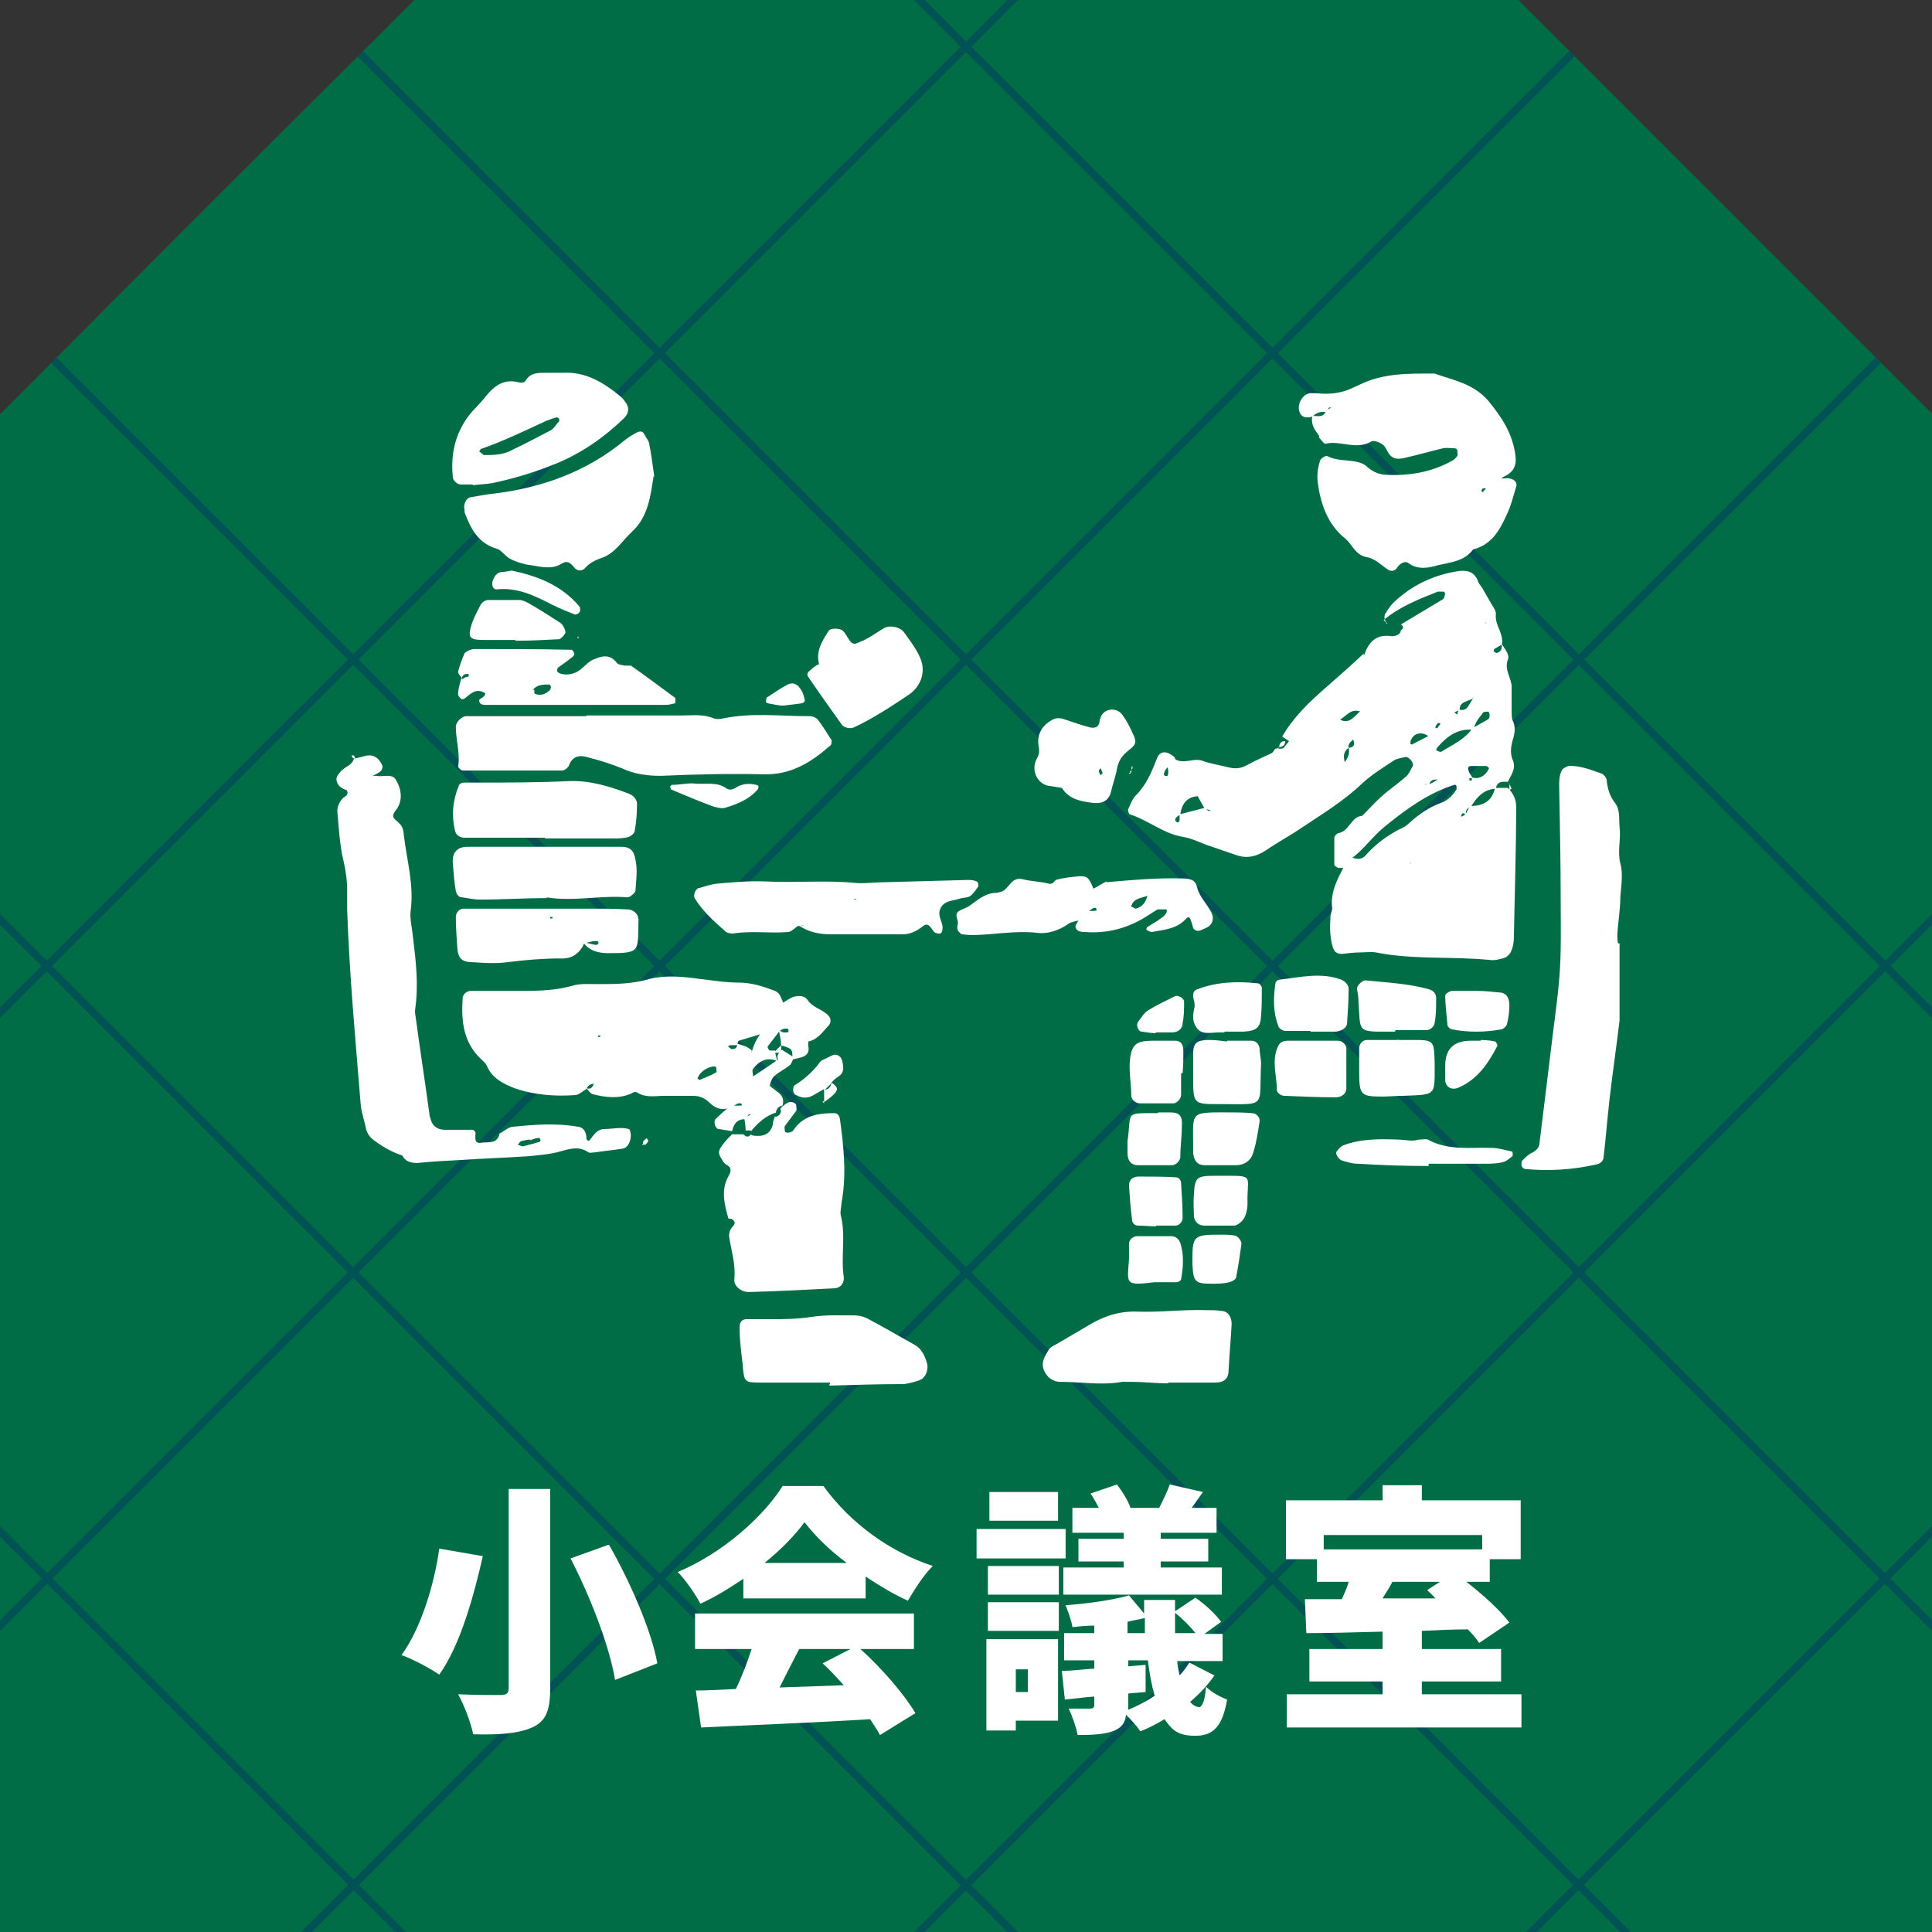 <?xml version="1.0" encoding="UTF-8"?>
<svg id="_レイヤー_1" data-name=" レイヤー 1" xmlns="http://www.w3.org/2000/svg" width="256" height="256" xmlns:xlink="http://www.w3.org/1999/xlink" version="1.1" viewBox="0 0 256 256">
  <rect x="0" y="0" width="256" height="256" fill="#333333" stroke="none"/>
  <defs>
    <style>
      .cls-1 {
        stroke: #005255;
      }

      .cls-1, .cls-2, .cls-3, .cls-4 {
        fill: none;
      }

      .cls-1, .cls-3, .cls-4 {
        stroke-miterlimit: 10;
      }

      .cls-5 {
        clip-path: url(#clippath);
      }

      .cls-2, .cls-6, .cls-7 {
        stroke-width: 0px;
      }

      .cls-6 {
        fill: #006d46;
      }

      .cls-8 {
        clip-path: url(#clippath-1);
      }

      .cls-9 {
        clip-path: url(#clippath-4);
      }

      .cls-10 {
        clip-path: url(#clippath-3);
      }

      .cls-11 {
        clip-path: url(#clippath-2);
      }

      .cls-12 {
        clip-path: url(#clippath-5);
      }

      .cls-3 {
        stroke: #af8e81;
      }

      .cls-7 {
        fill: #fff;
      }

      .cls-4 {
        stroke: #006468;
      }
    </style>
    <clipPath id="clippath">
      <path class="cls-2" d="M-55.5-59.7h-256v-201.1c21.4-21.4,33.4-33.4,54.9-54.9H-110.3c21.4,21.4,33.4,33.4,54.9,54.9V-59.7Z"/>
    </clipPath>
    <clipPath id="clippath-1">
      <path class="cls-2" d="M544.2-59.7h-256v-201.1c21.4-21.4,33.4-33.4,54.9-54.9h146.3c21.4,21.4,33.4,33.4,54.9,54.9V-59.7Z"/>
    </clipPath>
    <clipPath id="clippath-2">
      <path class="cls-2" d="M256-59.7H0v-201.1c21.4-21.4,33.4-33.4,54.9-54.9h146.3c21.4,21.4,33.4,33.4,54.9,54.9V-59.7Z"/>
    </clipPath>
    <clipPath id="clippath-3">
      <path class="cls-2" d="M-55.5,256h-256V54.9c21.4-21.4,33.4-33.4,54.9-54.9H-110.3c21.4,21.4,33.4,33.4,54.9,54.9v201.1Z"/>
    </clipPath>
    <clipPath id="clippath-4">
      <path class="cls-2" d="M544.2,256h-256V54.9c21.4-21.4,33.4-33.4,54.9-54.9h146.3c21.4,21.4,33.4,33.4,54.9,54.9v201.1Z"/>
    </clipPath>
    <clipPath id="clippath-5">
      <path class="cls-2" d="M256,256H0V54.9C21.4,33.4,33.4,21.4,54.9,0h146.3c21.4,21.4,33.4,33.4,54.9,54.9v201.1Z"/>
    </clipPath>
  </defs>
  <g class="cls-5">
    <g>
      <line class="cls-1" x1="5.7" y1="-255.1" x2="-250.9" y2="1.5"/>
      <line class="cls-1" x1="46.3" y1="-214.6" x2="-210.3" y2="42.1"/>
    </g>
  </g>
  <g class="cls-8">
    <g>
      <line class="cls-1" x1="227" y1="-255.1" x2="483.6" y2="1.5"/>
      <line class="cls-1" x1="186.4" y1="-214.6" x2="443" y2="42.1"/>
    </g>
  </g>
  <g class="cls-11">
    <g>
      <line class="cls-3" x1="-58.6" y1="-251.1" x2="195.6" y2="3.1"/>
      <line class="cls-3" x1="-86.3" y1="-223.4" x2="167.9" y2="30.8"/>
      <line class="cls-3" x1="-100.2" y1="-209.6" x2="154.1" y2="44.6"/>
      <line class="cls-3" x1="-114" y1="-195.7" x2="140.2" y2="58.5"/>
      <line class="cls-3" x1="-72.4" y1="-237.3" x2="181.8" y2="16.9"/>
    </g>
  </g>
  <g class="cls-10">
    <g>
      <line class="cls-4" x1="-245.3" y1="-60.2" x2="8.9" y2="194.1"/>
      <line class="cls-4" x1="-231.5" y1="-74" x2="22.7" y2="180.2"/>
      <line class="cls-4" x1="-217.6" y1="-87.9" x2="36.6" y2="166.3"/>
    </g>
  </g>
  <g class="cls-9">
    <g>
      <line class="cls-3" x1="229.6" y1="64.6" x2="483.8" y2="318.8"/>
      <line class="cls-3" x1="201.9" y1="92.3" x2="456.1" y2="346.5"/>
      <line class="cls-3" x1="188" y1="106.1" x2="442.2" y2="360.3"/>
      <line class="cls-3" x1="174.1" y1="120" x2="428.3" y2="374.2"/>
      <line class="cls-3" x1="243.4" y1="50.7" x2="497.6" y2="304.9"/>
      <line class="cls-3" x1="215.7" y1="78.4" x2="469.9" y2="332.6"/>
    </g>
  </g>
  <g>
    <path class="cls-6" d="M256,256H0V54.9C21.4,33.4,33.4,21.4,54.9,0h146.3c21.4,21.4,33.4,33.4,54.9,54.9v201.1Z"/>
    <g class="cls-12">
      <g>
        <g>
          <line class="cls-1" x1="195.4" y1="-61.2" x2="-61.2" y2="195.4"/>
          <line class="cls-1" x1="236" y1="-20.6" x2="-20.6" y2="236"/>
          <line class="cls-1" x1="276.6" y1="20" x2="20" y2="276.6"/>
          <line class="cls-1" x1="317.2" y1="60.6" x2="60.6" y2="317.2"/>
          <line class="cls-1" x1="357.8" y1="101.1" x2="101.1" y2="357.8"/>
          <line class="cls-1" x1="154.9" y1="-101.8" x2="-101.8" y2="154.9"/>
        </g>
        <g>
          <line class="cls-1" x1="-61.2" y1="60.6" x2="195.4" y2="317.2"/>
          <line class="cls-1" x1="-20.6" y1="20" x2="236" y2="276.6"/>
          <line class="cls-1" x1="20" y1="-20.6" x2="276.6" y2="236"/>
          <line class="cls-1" x1="60.6" y1="-61.2" x2="317.2" y2="195.4"/>
          <line class="cls-1" x1="101.1" y1="-101.8" x2="357.8" y2="154.9"/>
          <line class="cls-1" x1="-101.8" y1="101.1" x2="154.9" y2="357.8"/>
        </g>
      </g>
    </g>
    <g>
      <path class="cls-7" d="M183.8,82.6c-.4-.5-.5-1-.1-1.5.3-.5.6-.9,1-1.3,2.3-2.2,5.2-3.6,8.4-4.1,1.2-.2,2.2,0,2.7,1.2.1.4.4.7.6,1,.4.7.8,1.4,1.2,2.1.3.5.7,1,.6,1.5-.1,1.4,1.1,2.5.8,3.9-.3.2-.7.4-1,.6,0,0-.1.3-.1.3.2.1.4.3.5.2.6-.2.7-.7.5-1.3.4.7,1.2,1.5.9,2.2-.5,1.3.4,2.3.5,3.5,0,1.1,0,2.2,0,3.3,0,.4,0,.9.1,1.2.5.9.3,1.9,0,2.8-.2.8-.3,1.6,0,2.4.6,1.2-.2,2.1-.6,3h.1c-.7,0-1.5-.2-1.7.9-1.6.1-2.5,1.1-3.3,2.4-.5.2-.8.5-.6,1.1-.3-.2-.6-.5-.7.2.2,0,.4-.2.6-.3.2-.4.4-.8.6-1.1,1.7,0,2.9-.6,3.3-2.4.6,0,1.2,0,1.7,0h0c.7.7,1.1,1.5,1.1,2.5,0,5.7-.2,11.5-.3,17.2,0,.7-.1,1.4-.4,2-.1.3-.5.7-.8.8-.6.2-1.4.4-2,.3-5-.5-10.1,0-15.1-1-.6-.1-1.4,0-2,0-.8,0-1.6.1-2.5.2-.7,0-1-.3-1.2-.9-.4-1.3-.4-2.7-.3-4.1,0-.4.3-.8.2-1.2-.2-2,.7-3.7,1.6-5.4.3-.4.6-.8.9-1.2.7.2,1.3.4,1.9-.2,1.3-1.5,2.8-2.6,4.5-3.5.5-.2,1-.5,1.4-.9,1.2-1.1,2.5-2,4.1-2.6.9-.3,1.6-1,2.1-1.8,0-.1,0-.3,0-.4,0-.1-.2-.3-.3-.2-3.5,1.1-6.5,3.3-9.3,5.6-1.6,1.3-2.7,3-4.4,4.2,0,.5-.3,1-.8,1.2-.3,0-.6,0-.8,0-.2,0-.6-.3-.6-.4,0-1.2,0-2.4,0-3.6,0-.2.3-.5.5-.6,1.5-.2,1.7-2.2,3.2-2.3.9-.9,1.7-1.8,2.6-2.6,1-.9,2.2-1.7,3.2-2.6.4-.3.6-.9.9-1.4.2-.4-.5-1.2-.9-1.2-.5.1-1.1.2-1.5.4-1.5,1-3,1.9-4.3,3.1-2.4,2.3-5.2,4-7.9,5.8-1.6,1.1-3.3,2-4.9,3.1-1.2.8-2.5,1.1-3.9.6-1.2-.4-2.3-.8-3.5-1.2-1.2-.4-2.3-1-3.5-1.2-2.6-.4-4.6-2.2-7.1-3-.1,0-.3-.5-.2-.7.3-.6.5-1.3,1-1.8,1.4-1.4,2.1-3.1,2.8-4.9.4-1,1.2-1.1,2.3-.2,0,0,.1.2.2.4-.3.3-.6.6-1,.9-.2.2-.4.4-.5.7-.2.4,0,.6.4.5,0,0,.1-.2.1-.4,0-.3,0-.5-.1-.8.3-.3.7-.7,1-1,1.2.7,2.4-.2,3.6.2,1.1.4,2.4.6,3.6.9.8.2,1.6.1,2.3-.3,1.1-.6,2.2-1.1,3.3-1.6.2-.1.3-.4.5-.6h-.1c.3,0,.5,0,.8,0,.1,0,.3,0,.4-.1.2-.3.5-.6.7-.9-.3-.2-.6-.4-.9-.6h0c1.5-2.6,3.6-4.6,5.9-6.6,1.6-1.4,3.3-2.9,4.9-4.4,0,.1,0,.2,0,.3,0,0,0-.1.1-.2.6-1.7,1.6-2.7,3.6-2.4.6,0,1-.2,1.3-.7h-.1q.6-.5,0-.9h.1c1.8-1.1,3.7-2.2,5.5-3.3.2-.1.2-.5.3-.7,0,0-.1-.3-.2-.3-.3,0-.5,0-.8,0-2.5,1-5.1,2-7.2,3.8h.1ZM160.5,107.3h.1c0-.1,0,.1,0,.1-.3,0-.7-.2-1-.3-.3-.5-.6-1.1-.9-1.6h.2c0,0,0,0,0,0-1.5,0-2.3.9-2.5,2.4-.2.2-.5.3-.6.5-.2.3,0,.5.3.6,0,0,.2-.2.2-.3,0-.3,0-.5,0-.8,1.2-.3,2.3-.6,3.5-.9q.2.7.8.3ZM179.1,97.9h.3s-.1.1-.1.1c-.3.3-.7.5-.6,1.1q-.9.6-.5,1.9s0,0,0,0c.4-.6.7-1.2.5-1.9.7-.1.9-.4.6-1.1ZM188.3,89.7c.3-.2.4,0,.2.2,0,0-.2,0-.3-.1,0,0,.1.1.2.2-.3,0-.3,0,0-.3ZM196.9,82.6c0,0,.1-.2.2-.3,0,0,0,.1,0,.2,0,0-.2,0-.3,0,0,0,.1.1.2.2ZM186.8,114.5c.1-.1.2-.3.3-.4,0,0-.1.2-.2.2,0,0-.1.2-.2.3,0,.3,0,.3-.2,0,0,0,.1,0,.2-.1ZM189.3,103.9c.7-.1,1.2-.9,1.9-.6,0-.1,0-.2,0-.3,0-.1.1-.2.2-.3,0,.2,0,.4-.1.6-.4,0-.8,0-1.1,0-.4,0-.7.2-.8.6-.1,0-.3,0-.4,0,0,0-.1,0-.2.1.2,0,.3-.2.5-.3ZM190.2,96.5c.1,0,.3,0,.3-.1.1-.1.2-.3.4-.5-.1,0-.3-.2-.3-.1-.2.1-.3.3-.4.5,0,0,0,.2.1.3-.6.1-.8.6-.8,1.1-.4-.3-.9-.6-1.5-.5-.6.1-.9.5-1.1,1,0,.1,0,.3,0,.4,0,0,.3.1.3,0,.7-.4,1.4-.7,2.1-1.1.2-.4.5-.7.7-1.1ZM193.3,94c.6.2,1,0,1.3-.5.2-.3.4-.7.6-1-.2-.3-.2-.3.1-.1,0,0-.2.1-.2.2-.3.1-.7.3-1,.4-.5.2-.7.6-.7,1.1-.2,0-.4.2-.7.3.1.1.3.2.4.3,0-.2.1-.4.2-.7ZM177.5,95.3c.6.4,1.2.3,1.7-.1.4-.3.7-.7,1.1-1,0,0,0,0,0,.1-1.3-.5-1.9.6-2.8,1.1.1,0,0,0,0-.1ZM195,103c.9.3,1.6-.1,2.1-.8,0-.1.2-.3.2-.4,0-.1-.2-.2-.3-.3-.7,0-1.3,0-2,0-.5,0-.6.2-.3.9.1.2.3.4.4.7-.1,0-.3,0-.4,0,0,0,0,.3,0,.3.3.1.4,0,.3-.4ZM195.2,96.7c-2.1-.2-3.5.9-4.8,2.4,0,0-.1.3-.1.3.2.1.5.3.7.2,1.4-.9,3.1-1.6,4.1-3.1.7-.4,1.4-.8,2.1-1.2.3-.2.2-1.1-.1-1-.3,0-.6,0-.7.3-.5.6-1,1.2-1.1,2.1ZM189.8,93.6h-.2c0-.1,0,0,0,0h.2Z"/>
      <path class="cls-7" d="M96.6,146.8c-1,.4-1.9,0-2.6-.7-.6-.6-1.3-.9-2.2-.9-1.2,0-2.5,0-3.7,0-1.2,0-2.5.3-3.6-.4-.5-.3-.7.1-1.1.2-1.6.6-3.2.4-4.8,0-.3,0-.6-.5-.9-.8.6.2.9-.2,1-.7.2-.4.4-.8.6-1.1h.2s-.2.1-.2.1c-.2.4-.4.8-.5,1.1-.5,0-.9.2-1.1.7-.5.3-.9.7-1.4.8-2.7.2-5.5,0-8.1-.9-1.5-.6-3-1.3-3.7-3-.2-.4-.5-.6-.8-.9-2.3-2.2-2.6-5-2.4-8,0-.5.5-1,1.1-1,2.3,0,4.7,0,7,0,2.2,0,4.4-.1,6.5-.7,1-.3,2.2-.2,3.3-.2,2.3,0,4.6,0,6.9-.7,2.1-.5,4.4-.3,6.5,0,1.8.2,3.5.5,5.3.5,1.7,0,3.2.5,4.8,1.1.7.3.8,1,1.1,1.6h-.7c.2,0,.4,0,.6,0,.5-.3.9-.6,1.4-.8.7-.2,1.5-.2,1.9.4.7,1,1.8,1.2,2.6,1.9.6.5.6,1.2,0,1.7-.7.8-1.4,1.7-2.5,1.9,0,0,0,.4,0,.6.2.8-.2,1.3-.9,1.5-.4.1-.8.2-1.2.3,0-1.4,0-1.4-1.2-1.8-.1,0-.2,0-.3-.1,0-.7-.2-1.4-.3-2,.2.1.4.3.7.3.3,0,.8.1.5-.5,0,0-.3,0-.4,0-.3,0-.5.2-.7.3-.5.7-1.1,1.4-1.6,2.1,0,0,.1.4.3.5.2,0,.5,0,.7,0,0,.5.2.9.3,1.4-1.4-.6-2.4,0-3.2,1-.2.2,0,.8,0,1.1h-.3s.2,0,.2,0l3.4-2.3c-.3-.6.2-.9.5-1.3.5.3,1.1.7,1.6,1-.2.4-.3.8-.5,1-.6.5-1.4.9-2,1.4-.4.3-.6.9-.7,1.3,0,.2.6.5.9.8.8.5,1.1,1.2.7,2.1v-.2c-.4.1-.7.4-.8.9h.1c-1.4.4-2.5,1.4-3.4,2.5,0,0,.2-.1.2-.1-.3,0-.7,0-1,0,0,0,.1,0,.1,0,0-.6-.1-1.2-.2-1.7.3-.1.6-.3.9-.4-.1,0-.3-.1-.3,0-.2.2-.3.4-.5.6-1.1,0-1.5.7-1.7,1.6,0,0,.1,0,.1,0-.6-.1-1.3-.2-1.9-.3-.4,0-.7-1-.4-1.3.6-.6,1.3-1.2,2-1.8.4,0,.7,0,1.1,0,.4,0,.5,0,.3-.3,0,0-.3,0-.4,0-.3.2-.6.3-1,.5ZM101.8,135.9h.2c0,0-.2,0-.2,0-.3.4-.6.7-.9,1.1-1,.3-2,.6-3,.9-.1,0-.2.4-.2.6-.3,0-.7,0-1,0,0,0-.2.1-.2.2.2.1.4.4.6.3.4,0,.6-.3.6-.7.7.2,1.5.4,2,1-.3.1-.4,0-.2-.1,0,0,0,.2.1.2.3-1,.7-1.9,1.4-2.7.1-.5.4-.9.9-1.1ZM92.4,142.9c.1,0,.3.3.3.2.7-.3,1.5-.6,2.2-1,.1,0,0-.4,0-.7,0,0-.2-.1-.3-.1-.8.1-1.5.5-2,1.2,0,.1-.1.2-.2.4ZM79.2,137.4c.1,0,.2,0,.3,0,0,0,0-.1.1-.2-.1,0-.2,0-.3,0,0,0,0,.1-.1.2ZM107.2,134.7v.2c-.1,0,0,0,0,0v-.2Z"/>
      <path class="cls-7" d="M199.2,63.4c.3,0,.6-.1.8,0,.7.1,1.1.6.9,1.1-.4,1.3-.7,2.6-1.3,3.8-.9,2-2,3.9-4.4,4.5-1.2,1.6-3,1.7-4.7,2.1-1.3.4-2.7.6-3.9-.3-.4-.3-1,0-1.4.5-.3.6-.9.7-1.4.3-.9-.6-1.6-1.4-2.8-1.6-1.4-.3-1.8-1.6-2.7-2.4-2.4-1.9-3.3-4.6-3.7-7.5-.1-.9,0-1.9.3-2.8,0-.3.7-.7.9-.7,1.3.7,2.7.5,4,.8.5.1,1,.3,1.4.7.7.6,1.4.9,2.2,1,3.2.2,6.3-.3,9.1-1.9.2-.1.4-.3.6-.6.1-.2,0-.5,0-.8,0,0-.2-.2-.3-.2-.5,0-1.1-.1-1.6,0-1.7.4-3.4.9-5.2,1.3-.9.2-1.6.1-2.1-.8-.2-.4-.4-.8-.7-1-.4-.3-1.2-.6-1.5-.4-2,1.2-4.1-.2-6.1.3-.2,0-.5-.5-.8-.8,0,0,0-.3-.1-.4q-1.1-1.3-.8-2.5c.7,0,1.5.3,1.8-.7.2-.1.5-.3.7-.4,0,0-.3,0-.3,0-.1.2-.2.4-.4.6-.7-.1-1.3.1-1.8.6-.7.2-1.4.2-1.7-.6-.4-1,.4-2.4,1.4-2.5.3,0,.5,0,.8,0q2.6.3,4.6-.6c.4-.2.7-.3,1.1-.5,3.2-1.6,6.6-1.5,10-1.5,2.5.9,5.1,1.3,7.1,3.6,1.8,2.2,3.2,4.3,3.6,7.2.2,1.5-.3,2.3-1.6,2.9-.1,0-.2.2-.3.3,0,.3,0,.3-.2,0,0,0,.2,0,.3-.1ZM196.9,64.7c-.1,0-.3,0-.4,0,0,0-.2.2-.2.3,0,0,0,.2.2.2.1-.2.3-.3.4-.5Z"/>
      <path class="cls-7" d="M49.5,102.8c.1,0,.3,0,.4,0,.9.2,2.1-.4,2.6.6.7,1.2.9,2.7,0,3.9-.9,1.1-.1,1.2.4,1.8.4.3.6,1,.6,1.5.4,3.4,1.4,6.7.9,10.2-.1,1,.2,2.1.3,3.2.4,3.3.8,6.5.3,9.8,0,.1,0,.3,0,.4.6,4.5,1.3,9,1.9,13.4,0,.3.1.5.2.8.2.8.9,1.3,1.8,1.3,1.2,0,2.5,0,3.7,0,.2,0,.5.4.4.5,0,.7-.2,1.4.9,1.2.9-.1,2,.2,2.3-1.2.6-.3,1.2-.9,1.8-.9,2.9-.3,5.8-.5,8.6,0,.8.1,1.1.8,1.1,1.5,0,.3.3.5.5.2.5-.7,1-1.4,1.9-1.4,1.1,0,2.2-.3,3.2,0,.1,0,.2.2.2.3.3.9-.2,2.2-1,2.3-1.2.2-2.4.3-3.7.5-.3,0-.6.1-.8,0-1.6-1.1-3.1-.2-4.7.1-1.1.2-2.2.3-3.2.4-3,.2-6,.3-9,.5-1.9.1-3.8.2-5.8.4-.9,0-1.6-.2-2-1-1.3-.4-2.5-1.1-3.6-1.9-.6-.4-1-.9-1.2-1.6-.2-1.1-.6-2.1-.7-3.2-.7-8.6-1.5-17.2-1.8-25.9,0-.8,0-1.6,0-2.5,0-1.4-.2-2.7-.5-4-.5-2.1-.6-4.3-.8-6.5,0-.7.3-1.3.8-1.8.3-.2.7-.4.5-.9-.1-.2-.5-.2-.7-.4-.6-.3-.9-1.1-.6-1.6.2-.3.5-.7.8-.9.5-.4,1.2-.6,1.4-1.4h-.1c.6,0,1.3-.3,1.9-.4.9-.1,1.5.4,1.9,1.2.2.4,0,.8-.3,1-.3.2-.7.4-1.1.6,0,.1-.2.2-.2.3,0,0,0,.1,0,.2,0-.2,0-.4,0-.6ZM70.3,151c-.4,0-.8.1-1.2.2-.2,0-.3.3-.5.5.2,0,.5.2.7.2.8-.2,1.5-.4,2.2-.6,0,0,.2-.2.1-.3,0-.1-.2-.3-.3-.2-.4,0-.7.2-1.1.3Z"/>
      <path class="cls-7" d="M214.6,125c0,1.2,0,2.4,0,3.6,0,1.1,0,2.2,0,3.3,0,1.1,0,2.2,0,3.3-.4,3.4-.9,6.8-1.3,10.2-.3,2.6-.5,5.2-.8,7.8,0,.6-.4,1-1,1.1-3.1.7-6.2.9-9.4.6-.2,0-.5-.3-.5-.5,0-.2,0-.6.2-.7.4-.4.8-.8,1.3-1,.5-.3.9-.7.9-1.3.6-4.9,1.2-9.8,1.8-14.7.3-2.3.6-4.6.8-6.9.3-3.4.2-6.9.2-10.3,0-5.1-.1-10.2-.2-15.3,0-.7,0-1.4.3-2,0-.3.6-.6.9-.7,1.5-.1,3,.5,4.4,1,.3.1.7.6.7.9.1,1.1.4,2.1,1.1,3,.7.9.5,2.1.6,3.2.2,1.6-.3,3.2.1,4.8.4,1.4.1,3,0,4.5,0,1.6-.3,3.3-.4,4.9,0,.4,0,.8.1,1.2Z"/>
      <path class="cls-7" d="M77.7,94.8c4.3,0,8.5,0,12.8,0,1.4,0,2.7-.2,4.1.4.3.1.8.1,1.2,0,3.8-.8,7.6-.3,11.5-.3.4,0,.9.2,1.1.5.7.9,1.2,1.8,1.8,2.7,0,.2,0,.6-.2.7-2.5,2.2-5.2,3.9-8.8,3.8-4.5-.1-9.1,0-13.6.2-1.8,0-3.5-.2-5.2-1-1.5-.6-3.1-1.1-4.7-1.5-1-.3-1.9,0-2.3,1.1-.1.3-.6.7-.9.7-4.4,0-8.8,0-13.2,0-.2,0-.6-.4-.6-.5.3-1.8-.3-3.5-.3-5.3,0-.6.7-1.3,1.3-1.4,1.4,0,2.7,0,4.1,0,4,0,8,0,11.9,0,0,0,0,0,0,0Z"/>
      <path class="cls-7" d="M103.4,146.9c.3-.3.6-.6,1-.8.4-.2,1,0,1.1.3,0,.3.1.6,0,.8-.5.7-1,1.3-1.5,2-.1.2,0,.4,0,.7,0,.3.9.2,1.1-.1,1.3-2,3.3-2.3,5.4-2.3.5,0,.7.3.8.8.5,3.7.9,7.4.2,11.1,0,.5-.2,1.1-.1,1.6.7,2.7,0,5.5.4,8.2.1.8-.4,1.4-1.1,1.5-3.8.2-7.7.4-11.5.5-1,0-2-.8-1.9-1.7.2-2-.4-3.8-.7-5.7,0-.6.2-1,.6-1.4.3-.4.1-.7-.3-.9-.1,0-.4,0-.4-.1-.5-1.8-1-3.7,0-5.5.4-.7.5-1.2-.3-1.6-.2-.1-.4-.4-.5-.6-.6-.9-.6-1.2.2-2.2.3-.4.7-.8,1.1-1.2,0,0-.1,0-.1,0,.6,0,1.2,0,1.7,0,0,0-.1,0-.1,0q.6.6,1,0h-.2c.3.1.5.2.8.2,1.2.1,2-.3,2.3-1.5,0-.4.2-.8.3-1.1,0,0-.1.1-.1.1.5,0,.9-.4.9-.9v.2ZM100.3,152c0-.3,0-.4.2-.2,0,0,0,.2-.1.2h-.7c0,0,.1,0,.2,0,.1,0,.3,0,.4,0Z"/>
      <path class="cls-7" d="M86.6,63.1c-.4,2.6-.7,5.4-2.9,7.4-1.3,1.2-2.2,2.8-3.9,3.4-.9.3-1.7.7-2.3,1.4-.4.4-1,.4-1.4-.1-.5-.6-.9-1-1.7-.5-1.3.8-2.7.4-4,.2-.9-.1-1.9-.4-2.7-.8-.7-.3-1.2-1.2-1.9-1.4-2.4-.7-3.4-2.6-4.2-4.7-.1-.2,0-.5-.1-.8,0-.5.3-1.2.8-1.3,1.1-.2,2.2-.4,3.2-.5,6.4-.8,12.2-2.9,17.2-7,.5-.4,1.1-.8,1.7-1.1.4-.2.8-.2,1,.3.2.4.5.7.6,1.1.3,1.5.5,3,.7,4.5Z"/>
      <path class="cls-7" d="M105.7,122.7c-.4.3-.9.8-1.3.8-2.4.2-4.9-.2-7.3.2-.4,0-.9-.1-1.1-.4-1.5-1.3-2.9-2.6-3.9-4.2-.3-.4,0-1.2.4-1.4.8-.2,1.6-.5,2.4-.6,2.2-.2,4.4-.4,6.6-.3,4,.2,7.9-.2,11.9.2,1.2.1,2.5-.1,3.7-.1,3.7-.1,7.4-.2,11.1-.3.4,0,.8,0,1.2.2.2,0,.3.5.2.7-.3.4-.6.9-1,1.2-.4.3-1,.2-1.5.4-.9.3-2,.2-2.5,1.3-.4.9.2,1.6.3,2.4,0,.5-.1,1-.5.9-.2,0-.6-.1-.7-.3-.4-.5-.7-1.3-1.5-.6-.8.6-1.6,1-2.6,1-3.2,0-6.3,0-9.5,0-1.6,0-3-.3-4.3-1.2.2,0,.4,0,.7.1,0,0-.1-.1-.2-.1-.1,0-.3,0-.4.1ZM113.1,119.2c.1,0,.3,0,.4-.1-.1,0-.2,0-.3,0,0,0,0,.1-.1.2Z"/>
      <path class="cls-7" d="M62.6,64.2c-.9,0-1.2,0-1.5,0-.5,0-1.1-.5-1.1-1-.3-3,.3-5.7,2.1-8.1.7-.9,1.5-1.6,2.2-2.5,1.2-1.5,2.5-2.5,4.6-1.9.2,0,.6,0,.7-.2.7-1.2,1.8-1.1,2.9-1.1.7,0,1.4,0,2,0,3.1-.2,5.5,1.3,7.8,3.2.2.2.4.4.5.6.6.7.6,1.5-.1,2.2-2.7,2.6-5.7,4.7-9.2,6.1-2.7,1.1-5.4,1.9-8.2,2.5-1.1.2-2.2.2-2.6.3ZM64,60.3c1.3,0,2.7,0,3.9-.7,1.7-.8,3.4-1.7,5.1-2.6.4-.2.7-.8,1.1-1.2,0,0,0-.2,0-.3,0,0-.2-.2-.3-.2-.5.1-1,.3-1.5.5-2.8,1.3-5.7,2.7-8.6,3.7,0,0-.2.3-.2.3.2.2.4.3.6.5ZM76.5,53.3v-.2c.1,0,0,0,0,0v.2Z"/>
      <path class="cls-7" d="M154.8,183.3c-1.6,0-3.3-.2-4.9-.2-.4,0-.8,0-1.2,0-2.7.5-5.5,0-8.2,0-1,0-1.8-.6-2.2-1.6-.4-1,.2-1.9.7-2.7.2-.3.6-.5,1-.7,1.5-.9,3.1-1.8,4.6-2.7,1.9-1.1,3.9-1.7,6.2-1.6,3,.1,6-.3,9-.2.7,0,1.4,0,2,.1.9,0,1.4.8,1.4,1.7-.1,2-.3,4.1-.4,6.1,0,1.2-.6,1.7-1.8,1.7-2.1,0-4.1,0-6.2,0,0,0,0,0,0,.1Z"/>
      <path class="cls-7" d="M110,183.2c-3,0-6,0-9,0-2.4,0-2.4,0-2.6-2.5-.2-1.6-.4-3.2-.4-4.8,0-.7.3-1.1.9-1.1,1,0,1.9,0,2.9,0,1.9,0,3.8,0,5.7-.3,1.9-.3,3.8-.2,5.7-.2.7,0,1.4.2,1.9.5,2.1,1.1,4.1,2.3,6.1,3.4.9.5,1.3,1.4,1.6,2.3.3.9-.1,2.1-1,2.4-.6.2-1.3.4-2,.5-3.3,0-6.6.1-9.9.2,0,0,0,0,0-.1Z"/>
      <path class="cls-7" d="M146.6,116.9c3.4-.3,6.7-.6,10.1-.5,1,0,1.7.2,1.9,1.1.3,1.3,1.2,2.1,1.8,3.2.6,1,.3,1.9-.7,2.3-.5.2-1,.6-1.5.1-.2-.2-.2-.7-.4-1.1-.1-.4-.3-.7-.7-.2-1.2,1.3-2.9,1.4-4.5,1.7-.2,0-.5-.2-.7-.3,0-.1,0-.3.2-.4.6-.4,1.2-.7,1.7-1.1.7-.4,1-1.1.7-1.2-.4,0-.8,0-1.1,0-.7.4-1.4.9-2.1,1.3-2.3,1.3-4.8,1.9-7.5,1.7-.6,0-1.2-.1-1.3-.7,0-.3.4-.7.5-1.1.3-.3.6-.7.8-1,.4,0,.7,0,1.1,0,.4,0,.5-.1.3-.4,0,0-.3,0-.3,0-.3.2-.6.4-.9.6-.4.2-.8.5-.9,1-.5.2-1.1.2-1.5.5-1.3.9-2.8,1.4-4.2,1.2-2.7-.3-5.4.2-8.2.3-.5,0-1.1,0-1.6-.1-.1,0-.3,0-.4-.2-.4-.3-.4-.7-.3-1.1.2-.6-.6-1.3.2-1.8.5-.3,1-.4,1.4-.7,1.1-.8,2.1-1.7,3.6-1.7.1,0,.3-.1.4-.1,1.2-.2,1.4-2.1,3-1.7,1.2.3,2.4.3,3.5.6.6.1.7-.4.9-.5,1-.3,2.1-.4,3.2-.5,1,0,1.2.2,1.8,1.7,0,0-.2.1-.1,0,.6-.3,1.2-.7,1.8-1,0,0-.1,0-.1,0ZM152,118.7c-.7.3-1.6.3-2,1.1,0,.1-.2.3-.1.3.2.1.5.3.6.3.8-.2,1.3-.8,1.5-1.6,0,0,.1-.1.2-.2,0,0,0,.1.1.2,0,0-.1,0-.2,0Z"/>
      <path class="cls-7" d="M72.2,111c-3.6,0-7.1,0-10.7,0-.6,0-1.1-.4-1.2-.9-.5-2.1-.3-4.1.5-6,0-.2.4-.4.6-.4.4,0,.8,0,1.2,0,4.3,0,8.5,0,12.8-.2,2.8-.1,5.4.7,8,1.7.7.3,1.1.9,1,1.6,0,1.1-.1,2.2-.3,3.3,0,.3-.5.7-.8.8-.7.2-1.4.2-2,.2-3,0-6,0-9.1,0,0,0,0,0,0,0Z"/>
      <path class="cls-7" d="M72.5,119c-2.9,0-5.9.2-8.9.2-.8,0-1.6-.2-2.4-.3-.5,0-.7-.5-.8-.8-.2-1.2-.3-2.4-.4-3.7-.1-1.4.5-2.1,1.8-2.2,1.8,0,3.6,0,5.3,0,5.1,0,10.1,0,15.2,0,1.2,0,1.7.5,1.9,1.7.3,1.4.1,2.7,0,4.1,0,.3-.5.6-.7.8,0,0-.3.1-.4.1-3.5-.3-7.1.6-10.7,0Z"/>
      <path class="cls-7" d="M61.3,90c-.2-.3-.6-.7-.6-1,.2-.8.5-1.6.8-2.3,0-.2.4-.4.6-.5.2-.1.5-.2.8-.2,4.3,0,8.5,0,12.8.1.2,0,.3.3.4.5,0,0,0,.3-.2.4-.6.5-1.3,1-2,1.5,0,0-.1.3-.1.4,0,.1.2.2.3.3.8.3,1.6.2,2.4-.2.7-.4,1.2-1.1,1.9-1.5,1.1-.5,2.3-1,3.3.3.2.3.7.3,1.1.4.3,0,.6,0,.8,0,2,1.4,4,2.9,5.9,4.3,0,0,0,.3,0,.4,0,.1,0,.3-.1.3-.4.1-.8.2-1.2.2-3.2,0-6.3,0-9.5,0-3.6,0-7.1,0-10.7,0-1.2,0-2.5,0-3.7,0-.4,0-.8-.1-.8-.6,0-.2.4-.3.6-.5,0,0,.2-.2.2-.4,0,0-.2-.2-.3-.2-1.1-.5-1.8.4-2.5.9,0,0-.3.1-.4,0-.2-.2-.4-.4-.4-.6,0-.7.2-1.3.4-2,.2,0,.4-.2.7-.3.1,0,.2,0,.3-.1,0,0,0-.2,0-.3-.2,0-.5,0-.6.1-.2.1-.3.4-.4.6ZM70.8,91.4c0,.1,0,.3,0,.4,0,.1.2.2.3.2.7.2,1.3-.1,1.8-.6,0,0,.1-.2.1-.4,0,0-.1-.3-.2-.3-.8,0-1.6,0-2.2.7Z"/>
      <path class="cls-7" d="M77.4,125c-.6,1.4-1.7,2.1-3.2,2-2.3,0-4.6.2-7,.5-1.5.2-3,.1-4.5,0-1.5,0-2-.5-2.1-1.9-.1-1.4-.2-2.7-.2-4.1,0-.6.5-1.1,1-1.1.5,0,1.1,0,1.6,0,5.1,0,10.1,0,15.2,0,1.6,0,3.3,0,4.9.1.9,0,1.6.7,1.5,1.6-.1,4,.3,4.2-4,4.2-1.3,0-2.5-.3-3.3-1.4.5,0,1,.2,1.6.3.4,0,.5-.2.3-.5,0,0-.2,0-.3,0-.5,0-1,.2-1.5.3ZM73.2,121.7c0,0,0-.2,0-.2-.1,0-.2,0-.3,0,0,0,0,.2,0,.2.1,0,.2,0,.3,0Z"/>
      <path class="cls-7" d="M108.6,88.2c-.6-1.8.3-3.2,1.2-4.6.2-.4,1.5-.4,1.9,0,.4.4.6.9.9,1.3.3.4.6.5,1,.3.5-.2,1-.4,1.5-.7.7-.4,1.4-.9,2.1-1.3.8-.4,2.1-.1,2.6.6.7,1,1.5,2,2,3.1.9,1.7.5,3.8-1.3,5.1-2.4,1.6-4.8,3.2-7.4,4.4-.5.2-1.2,0-1.5-.3-1.5-2.1-3-4.2-4.5-6.4-.3-.4,0-.7.4-1,.3-.3.6-.5,1-.7.2.2.2.3,0,.3,0,0,.1-.1.2-.2Z"/>
      <path class="cls-7" d="M144.9,106.4c-1.5-.2-3.2-.4-4.2-2-.6-.1-1.3-.2-1.9-.3-1.5-.4-2.2-2.2-1.4-3.6.4-.7.3-1.1.2-1.8-.2-1.4.5-2.6,1.8-3.3.5-.3,1-.3,1.6-.1,1.2.4,2.3.8,3.5,1.1.5.1,1.1,0,1.2-.8,0-.1,0-.3.1-.4.3-1.3,2.1-1.6,2.9-.5.6.8,1,1.6,1.4,2.5.5,1,.5,1.4-.4,2.1-.9.7-1.5,1.4-1.7,2.6-.2,1.1-.6,2.1-.8,3.1-.3,1-1,1.5-2.2,1.4ZM146.1,102.5c0-.2-.2-.4-.2-.7,0,0-.3.2-.3.3,0,.2.1.4.2.6.1,0,.2-.2.3-.2Z"/>
      <path class="cls-7" d="M162.6,137.9c1.1,0,2.2,0,3.2,0,.6,0,1,.4,1.1,1,0,.7.2,1.4.2,2-.3,6,.9,5.4-5.6,5.4-3.3,0-3.4,0-3.4-3.4,0-1.1,0-2.2,0-3.3,0-1.4.5-1.8,2.1-1.8.8,0,1.6.1,2.4.2,0,0,0-.1,0-.2Z"/>
      <path class="cls-7" d="M185.3,137.8c.6,0,1.1,0,1.7,0,3,0,3,0,3.1,2.9,0,4.6.3,4.3-4.1,4.5-1,0-1.9.1-2.9.1-2.7,0-3-.2-3-3.1,0-1.1,0-2.2,0-3.3,0-.6.5-1.1,1-1.1,1.4,0,2.7,0,4.1,0,0,0,0,0,0-.1Z"/>
      <path class="cls-7" d="M173.6,136.6c-1.1,0-2.2,0-3.3,0-.3,0-.8-.3-.9-.6-.7-1.8-.7-3.7-.4-5.7,0-.2.3-.5.6-.5,2.7-.3,5.4-1,8.1,0,.5.2,1,.7,1,1.2,0,1.5-.1,3-.2,4.5,0,.7-.7,1.1-1.5,1.2-1.1,0-2.2,0-3.3,0,0,0,0,0,0,0Z"/>
      <path class="cls-7" d="M174,137.9c1.1,0,2.2,0,3.3,0,.5,0,1.1.5,1.1,1,0,1.8,0,3.5,0,5.3,0,.7-.6,1.2-1.4,1.2-2.3,0-4.6-.1-6.9-.2-.3,0-.9-.4-.9-.7,0-1.7-.6-3.5-.1-5.2.3-1,.6-1.4,1.6-1.4,1.1,0,2.2,0,3.3,0,0,0,0,0,0,0Z"/>
      <path class="cls-7" d="M184.8,136.7c-.1,0-.3,0-.4,0-4.7,0-4.1.2-4.4-4.1,0-.5-.1-1.1-.2-1.6,0-.4.7-1.1,1.1-1.1,2.8.3,5.7.4,8.5,1.2.6.2.9.6.9,1.2,0,1.1,0,2.2-.2,3.2,0,.5-.6,1-1.1,1-1.4,0-2.7,0-4.1,0,0,0,0,0,0,.1Z"/>
      <path class="cls-7" d="M189.3,154.5c-3.1,0-6.3-.1-9.4-.3-.7,0-1.3-.2-2-.4-.5-.1-1-.9-.8-1.2.2-.3.5-.6.8-.8,2.3-.9,4.8-.9,7.3-.8.9,0,1.9.3,2.8,0,.4,0,.9-.1,1.2,0,2.7,1.5,5.6,1,8.4,1.1.9,0,1.9.3,2.8.5,0,0,.1.5,0,.6-.4.3-.8.7-1.3.8-.8.2-1.6.2-2.4.2-2.5,0-4.9,0-7.4,0h0Z"/>
      <path class="cls-7" d="M68.3,84.8c-1.4,0-2.7,0-4.1,0-1.9,0-2.3-.2-1.7-2.1.3-.9.8-1.8,1.2-2.6.2-.3.6-.6,1-.6,1.4,0,2.7,0,4.1,0,.4,0,.8.2,1.2.4,1.4.8,2.8,1.7,4.2,2.6.2.1.4.4.5.6.1.2.3.6.2.8-.2.3-.5.7-.8.8-1.9.1-3.8.2-5.8.2,0,0,0,0,0,0Z"/>
      <path class="cls-7" d="M162.3,136.8c-.3,0-.6,0-.8,0-1.1,0-2.3.4-3-.7-.6-.9-.4-1.8-.2-2.8,0-.4-.1-.8-.2-1.2,0-.4,0-.8.5-1,2.6-1,5.3-1.1,8.1-.8.2,0,.5.4.5.6,0,1.2,0,2.5-.1,3.7-.1,1.6-.6,2-2.4,2.1-.8,0-1.6,0-2.5,0,0,0,0,0,0,0Z"/>
      <path class="cls-7" d="M163.4,147.4c.3,0,1.4,0,2.5.1.6,0,1.1.6,1,1.1-.2,1.3-.4,2.7-.8,4-.3,1.2-1.2,1.8-2.4,1.8-1.4,0-2.7,0-4.1,0-.9,0-1.4-.6-1.5-1.6,0-.3,0-.5,0-.8,0-4.9-.6-4.6,5.3-4.6Z"/>
      <path class="cls-7" d="M156.5,142.2c0,1,0,1.9,0,2.9,0,.5-.6,1.1-1,1.1-1.5,0-3,0-4.5,0-.5,0-1.1-.5-1.1-1,0-1.5-.3-3-.2-4.5.2-2.3.8-2.8,3.1-2.8,1,0,1.9,0,2.9,0,.8,0,1.1.5,1.1,1.4,0,1,0,1.9-.1,2.9,0,0,0,0,0,0Z"/>
      <path class="cls-7" d="M161.6,162.4c-.7,0-1.4,0-2,0-.8,0-1.3-.5-1.4-1.2,0-1-.1-1.9,0-2.9.1-2.3.4-2.5,2.7-2.5.3,0,.5,0,.8,0,4.7,0,3.5-.2,3.6,3.7,0,.5-.1,1.1-.3,1.6-.2.6-.9,1.2-1.4,1.3-.7,0-1.4,0-2,0,0,0,0,0,0,0Z"/>
      <path class="cls-7" d="M195.7,131.3c1,0,1.9.1,2.9.2.9,0,1.4.6,1.4,1.7,0,.8-.1,1.6-.3,2.4,0,.3-.5.8-.8.8-2.2.4-4.4.4-6.5,0-.2,0-.5-.3-.6-.5-.1-1.3-.3-2.7-.3-4,0-.2.6-.6.9-.6,1.1,0,2.2,0,3.3,0,0,0,0,0,0,.1Z"/>
      <path class="cls-7" d="M153,169.9c-4.1.5-3.6.2-3.4-3.1,0-.7,0-1.4,0-2,0-.5.5-1,1.1-1,1.5,0,3,0,4.5,0,.6,0,1,.4,1.2.9.5,1.6.4,3.2.1,4.8,0,.2-.4.4-.6.4-1.1,0-2.2,0-3,0Z"/>
      <path class="cls-7" d="M153.5,147.4c.5,0,1.1,0,1.6,0,1.2,0,1.6.5,1.5,1.8,0,1.4-.2,2.7-.2,4.1,0,.5-.6,1.1-1.1,1.1-1.5,0-3,0-4.5,0-.9,0-1.4-.6-1.4-1.6,0-.5,0-1.1,0-1.6.6-3.9-.6-3.7,4-3.7Z"/>
      <path class="cls-7" d="M153.2,162.5c-.8,0-1.6-.1-2.4-.1-.5,0-.8-.4-.8-.8-.2-1.5-.3-3-.4-4.5,0-.7.4-1.2,1.3-1.2,1.6,0,3.3,0,4.9.1.5,0,.7.5.7.8.1,1.5.2,3,.2,4.5,0,.6-.4,1.1-1,1.1-.8,0-1.6,0-2.5,0,0,0,0,0,0,0Z"/>
      <path class="cls-7" d="M161.9,163.6c.3,0,1,0,1.6.1.5,0,1,.7,1,1.1-.2,1.5-.4,2.9-.7,4.4,0,.3-.5.6-.9.7-.8.2-1.6.2-2.4.2-2.2,0-2.4-.3-2.5-2.7,0-.1,0-.3,0-.4,0-3.3.2-3.4,3.8-3.4Z"/>
      <path class="cls-7" d="M196.2,137.8s1,0,1.9.2c.1,0,.4.5.3.6-1.2,2.3-2.6,4.4-5.1,5.5-.9.4-1.7,0-1.8-.9,0-.7,0-1.4,0-2q0-3.3,3.4-3.3c.1,0,.3,0,1.3,0Z"/>
      <path class="cls-7" d="M67.8,75.6c3.3.7,6.6,1.9,9,4.8.1.2.1.6,0,.7-.1.2-.5.4-.7.3-1-.4-2-.8-3-1.3-2.3-1.2-4.6-2.3-7.3-2-.5,0-.7-.6-.5-1.2.2-.5.5-1,1.1-1.1.4,0,.8-.1,1.4-.2Z"/>
      <path class="cls-7" d="M91.7,103.8c1.7.2,3.3-.3,4.6.7.5.3,1,0,1.5-.3.8-.4,1.6-.4,2.4-.2.1,0,.3.1.3.2,0,.1,0,.3-.1.4-1.1,1.3-2.6,1.9-4.2,2.4-.5.2-1.1,0-1.6-.1-1.9-.7-3.8-1.5-5.7-2.3,0,0-.1-.3-.1-.4,0,0,.2-.2.2-.2,1,0,1.9-.2,2.6-.2Z"/>
      <path class="cls-7" d="M153.2,136.9c-.6,0-1.2-.1-1.9-.2-.5,0-.8-.9-.5-1.3.4-.5.8-1.2,1.3-1.5,1.1-.7,2.4-1.3,3.6-1.9.4-.2,1.2.3,1.2.7,0,1,0,1.9-.2,2.9,0,.7-.6,1.2-1.4,1.2-.7,0-1.4,0-2.2,0Z"/>
      <path class="cls-7" d="M109.2,144.3c-.5.3-.9.5-1.4.8-.8.5-1.6.4-2.3,0-.2,0-.4-.4-.4-.6,0-.2,0-.6.2-.7,1.3-.8,2.4-1.8,3.3-3,0-.1.2-.2.3-.3.5-.2,1-.5,1.5-.7.5-.2,1.1.2,1.2.8.2.8.3,1.6-.6,2.1-.3.2-.6.5-.9.8,0,0,.1,0,.1,0-.3.3-.7.7-1,1,0,0,0-.1,0-.1Z"/>
      <path class="cls-7" d="M103.8,93.5c-.7,0-1.4-.2-2-.3-.1,0-.3-.1-.3-.2,0-.2,0-.6.3-.7.8-.5,1.6-1.1,2.4-1.5.8-.5,1.5-.2,2,.7.2.3.3.7.4,1.1.1.3,0,.5-.4.6-.8.1-1.6.2-2.4.3Z"/>
      <path class="cls-7" d="M109.2,146c0-.6,0-1.1,0-1.7,0,0,0,.1,0,.1.6,0,.9-.4,1-1h-.1c.9.6,1,.9.5,1.5-.4.4-.8.7-1.2,1h0Z"/>
      <path class="cls-7" d="M47.3,100.6c-.2-.2-.7,0-.7-.5,0,0,.3,0,.3,0,.1.2.2.4.2.6h.1Z"/>
      <path class="cls-7" d="M149.9,102.4c0-.3,0-.6.1-.9,0,0,.1.2.1.2-.1.2-.2.4-.4.6h.1Z"/>
      <path class="cls-7" d="M85.2,151.7c0-.1,0-.3,0-.4.1-.2.3-.3.5-.5,0,.1.2.3.2.3,0,.2-.2.4-.4.6,0,0-.2,0-.4-.1h0Z"/>
      <path class="cls-7" d="M183.7,82.7c0,0,0-.1-.1-.2,0,0,.2,0,.2.1h-.1Z"/>
      <path class="cls-7" d="M186,84.1c-.7-.3-.4-.6,0-.9h-.1c0,.3,0,.6,0,.9h.1Z"/>
      <polygon class="cls-7" points="76.6 84.3 76.7 84.6 76.5 84.5 76.6 84.3"/>
      <path class="cls-7" d="M169.5,99c0-.5.3-.8.8-.8,0,0,0,0,0,0,0,.5-.3.8-.9.8h.1Z"/>
      <path class="cls-7" d="M169.5,99.8c-.2-.1-.4-.3-.6-.4.2-.1.4-.3.6-.4,0,0-.1,0-.1,0,0,.3,0,.6,0,.9h.1Z"/>
      <path class="cls-7" d="M149.8,102.3c0,0-.2.2-.3.2,0,0-.1,0-.2,0,.2,0,.4,0,.6,0h-.1Z"/>
      <path class="cls-7" d="M200,103.9c.1.2.2.4.3.6,0,0-.2.1-.3.2,0,0,0,0,0,0,0-.3,0-.6,0-.9h-.1Z"/>
      <polygon class="cls-7" points="146.7 117 146.3 117 146.6 116.9 146.7 117"/>
      <path class="cls-7" d="M109.2,145.9c0,0-.1,0-.2.1.2.2.2.2.2,0h0Z"/>
      <polygon class="cls-7" points="85.2 151.5 85.1 151.8 85.2 151.7 85.2 151.5"/>
      <path class="cls-7" d="M103.5,139.5c-.3,0-.7,0-1,0,.3-.3.6-.6,1-1,0,.3,0,.7,0,1Z"/>
    </g>
    <g>
      <path class="cls-7" d="M64,206.1c-1.2,5.3-3,11.9-5.8,15.8-1.3-.9-3.6-2.1-5-2.6,2.6-3.5,4.4-9.6,5-14.1l5.8,1ZM72.9,197.3v26.5c0,2.9-.6,4.3-2.4,5.1-1.8.8-4.4,1-7.8.9-.3-1.5-1.2-3.9-2-5.3,2.2.1,4.8.1,5.6.1.8,0,1.1-.2,1.1-.9v-26.4h5.6ZM80.7,204.7c2.8,4.9,5.6,11.3,6.4,15.7l-5.6,2.2c-.7-4.3-3.2-10.9-5.9-16.1l5-1.8Z"/>
      <path class="cls-7" d="M98.5,209.2c-1.8,1.2-3.7,2.4-5.7,3.3-.6-1.2-2-3.2-3-4.2,6-2.5,11.4-7.4,13.9-11.4h5.4c3.7,5.1,9,8.8,14.5,10.6-1.3,1.3-2.4,3.1-3.3,4.6-1.8-.8-3.8-2-5.6-3.2v2.9h-16.2v-2.6ZM114,218.5c2.9,2.6,5.8,6,7.3,8.5l-4.7,2.9c-.3-.6-.8-1.3-1.3-2.1-8,.5-16.4.8-22.4,1.1l-.7-4.9c1.6,0,3.4-.1,5.3-.2.8-1.6,1.5-3.5,2.1-5.3h-7.5v-4.7h29v4.7h-7.2ZM112.2,207.1c-2.3-1.7-4.2-3.6-5.6-5.4-1.3,1.8-3.2,3.7-5.3,5.4h10.9ZM105.9,218.5c-.9,1.7-1.8,3.5-2.6,5.1,2.8-.1,5.6-.2,8.5-.3-.9-1-1.8-2-2.8-2.9l3.7-1.9h-6.8Z"/>
      <path class="cls-7" d="M141.2,206.5h-11.8v-3.9h11.8v3.9ZM140.2,228h-5.6v1.3h-3.9v-12.1h9.5v10.8ZM130.9,207.5h9.4v3.8h-9.4v-3.8ZM130.9,212.3h9.4v3.8h-9.4v-3.8ZM140.2,201.5h-9.1v-3.8h9.1v3.8ZM134.6,221.2v3h1.6v-3h-1.6ZM161,221.9c-.9,1.3-2,2.5-3.3,3.6.3.4.8.7,1.2.7s.8-1,.9-2.7c.8.8,2,1.4,2.8,1.7-.6,3.5-1.8,4.8-4.2,4.8s-3.1-.8-4.1-2.2c-1,.6-2.1,1.2-3.2,1.6-.4-.6-1.2-1.5-1.9-2.2-.1,1.1-.6,1.7-1.5,2.1-1.2.5-2.8.6-4.9.6-.2-1-.7-2.5-1.2-3.5,1,0,2.4,0,2.8,0,.4,0,.6-.1.6-.5v-1.1c-1.4.1-2.7.3-3.9.4l-.4-3.8c1.3,0,2.7-.2,4.3-.3v-1.1h-4v-3.6h4v-1c-1,0-2,.1-2.9.2-.1-.8-.6-2.1-.9-2.9,2.9-.2,6.3-.7,8.4-1.3l2,2.4v-1.8s4.1,0,4.1,0c0,.5,0,1,0,1.5l2.7-1.8c1.3.9,2.7,2.2,3.4,3.2l-2.2,1.6h2.4v3.6h-6c0,.7.2,1.3.3,1.9.5-.5.9-1.1,1.3-1.7l3.3,1.7ZM149.1,203.1h-7v-3.3h3.5c-.3-.6-.7-1.3-1.1-1.9l3.5-1.2c.7.9,1.5,2.2,1.8,3.1h3.8c.5-1,1.1-2.2,1.4-3.1l4.4,1c-.5.7-1,1.4-1.5,2.1h3.3v3.3h-7.4v.8h6.3v3h-6.3v.8h8.1v3.6h-21v-3.6h8v-.8h-6v-3h6v-.8ZM149.4,216.4h2.3v-2c-.8.2-1.6.3-2.3.5v1.5ZM149.4,226.6c1.2-.5,2.4-1.1,3.6-1.9-.4-1.4-.7-3-.9-4.7h-2.6v.8l2.3-.2v3.6c0,0-2.3.2-2.3.2v2.2ZM158.4,216.4c-.7-.9-1.7-1.9-2.7-2.7,0,1,0,1.9,0,2.7h2.6Z"/>
      <path class="cls-7" d="M201.6,224.5v4.4h-31.1v-4.4h12.7v-1.7h-9.7v-4.3h9.7v-2.3c-3.8.1-7.2.2-10.1.2l-.2-4.5c1.5,0,3.1,0,4.9,0,.3-.7.7-1.5.9-2.3h-4.2v-3h-4.1v-7.8h12.8v-2h5.2v2h13.1v7.8h-4.1v3h-3.1c2.2,1.7,4.5,3.8,5.7,5.4l-4,2.7c-.4-.6-.9-1.2-1.5-1.8-2.1,0-4.1.1-6.1.2v2.4h10.5v4.3h-10.5v1.7h13.1ZM175.4,203.4v1.9h21v-1.9h-21ZM184.5,209.6c-.4.8-.9,1.5-1.3,2.2h7c-.4-.5-.8-.8-1.1-1.1l1.7-1.1h-6.3Z"/>
    </g>
  </g>
</svg>